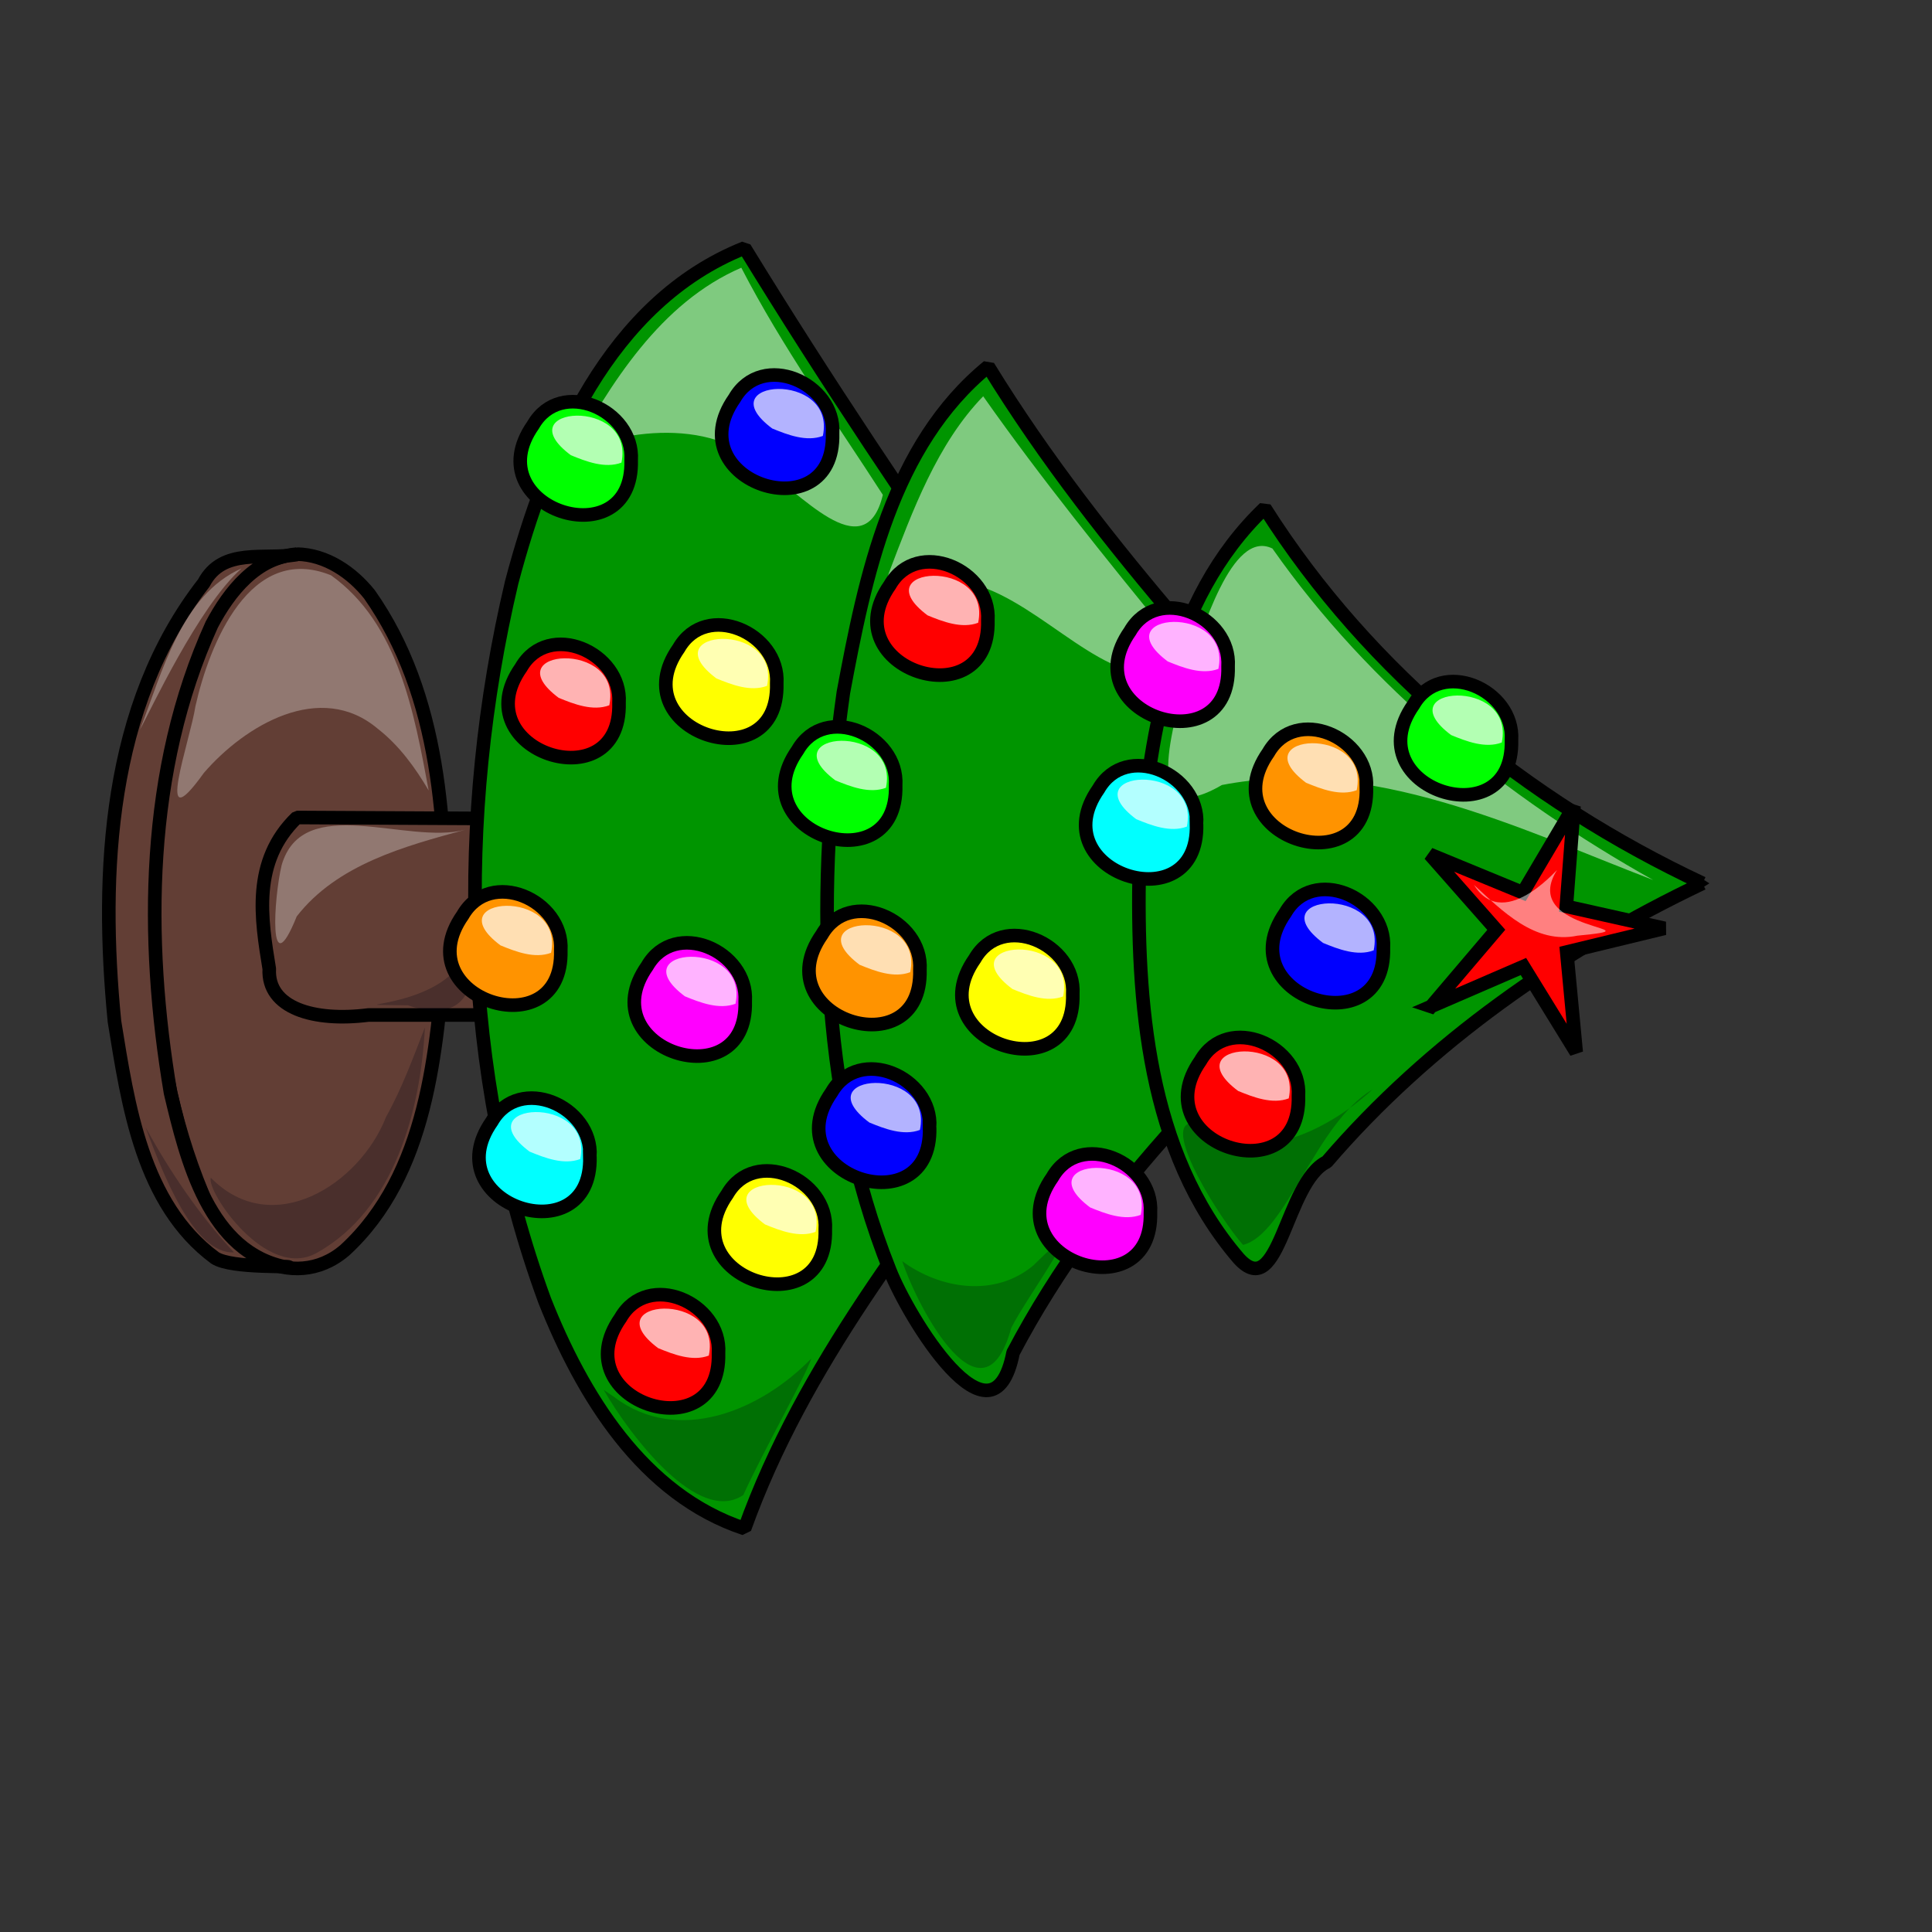 <?xml version="1.0" encoding="UTF-8" standalone="no"?>
<svg
   xmlns:dc="http://purl.org/dc/elements/1.1/"
   xmlns:cc="http://creativecommons.org/ns#"
   xmlns:rdf="http://www.w3.org/1999/02/22-rdf-syntax-ns#"
   xmlns:svg="http://www.w3.org/2000/svg"
   xmlns="http://www.w3.org/2000/svg"
   version="1.1"
   width="400pt"
   id="svg548"
   height="400pt">
  <rect width="100%" height="100%" fill="#333333" stroke="none"/>
  <defs
     id="defs550" />
  <path
     id="path749"
     d="m 81.951,152.967 c -22.076,2.317 -29.233,28.263 -34.001,46.325 -8.475,42.832 -8.98,89.335 7.945,130.218 5.204,15.614 24.86,27.959 39.299,15.622 22.829,-20.975 25.409,-54.962 27.674,-84.054 0.526,-33.054 -1.242,-69.095 -20.868,-96.988 -4.88,-6.106 -12.004,-10.975 -20.049,-11.122 z"
     style="fill:#623e35;fill-opacity:1;fill-rule:evenodd;stroke:#000000;stroke-width:3.75;stroke-linecap:butt;stroke-linejoin:bevel;stroke-dasharray:none;stroke-opacity:1" />
  <path
     id="path748"
     d="m 189.187,226.231 c -35.745,-0.187 -71.49,-0.375 -107.235,-0.562 -12.519,12.08 -9.864,28.015 -7.62,41.784 -0.573,10.865 12.379,14.642 27.326,12.743 29.479,0 58.959,0 88.438,0 -16.62,-11.31 -15.858,-28.965 -10.538,-43.088 1.93,-3.977 4.842,-7.889 9.629,-10.877 z"
     style="fill:#623e35;fill-opacity:1;fill-rule:evenodd;stroke:#000000;stroke-width:3.75;stroke-linecap:butt;stroke-linejoin:bevel;stroke-dasharray:none;stroke-opacity:1" />
  <path
     id="path747"
     d="M 330.957,244.753 C 309.065,224.974 293.768,198.862 276.101,175.378 251.647,140.368 227.87,104.862 205.545,68.451 c -37.43,14.939 -54.662,55.926 -64.285,92.279 -15.358,64.998 -14.004,135.176 9.075,198.205 10.355,26.154 27.045,53.705 55.208,63.032 16.212,-45.144 46.84,-83.291 75.242,-121.32 15.951,-19.15 30.64,-40.241 50.171,-55.893 z"
     style="fill:#009500;fill-opacity:1;fill-rule:evenodd;stroke:#000000;stroke-width:3.75;stroke-linecap:butt;stroke-linejoin:bevel;stroke-dasharray:none;stroke-opacity:1" />
  <path
     id="path746"
     d="m 398.206,243.845 c -27.514,-19.492 -49.307,-46.054 -71.833,-70.936 -19.398,-22.698 -37.936,-46.266 -53.578,-71.742 -26.595,21.762 -33.991,57.878 -39.985,90.035 -7.437,52.995 -7.233,109.17 12.845,159.513 4.928,12.586 28.358,51.554 34.01,22.699 24.208,-46.054 62.459,-82.943 101.115,-116.995 5.593,-4.443 10.945,-9.444 17.427,-12.574 z"
     style="fill:#009500;fill-opacity:1;fill-rule:evenodd;stroke:#000000;stroke-width:3.75;stroke-linecap:butt;stroke-linejoin:bevel;stroke-dasharray:none;stroke-opacity:1" />
  <path
     id="path750"
     d="m 81.951,153.091 c -9.032,1.524 -20.499,-2.026 -25.704,7.871 -26.406,33.797 -28.673,79.938 -24.647,121.011 3.746,23.051 7.651,50.396 27.722,65.265 4.724,3.113 22.903,1.982 20.157,2.656 -21.85,-3.856 -28.027,-29.846 -32.398,-48.219 -7.207,-42.785 -6.852,-89.147 11.377,-129.249 4.794,-9.053 12.385,-18.732 23.493,-19.336 z"
     style="fill:#623e35;fill-opacity:1;fill-rule:evenodd;stroke:#000000;stroke-width:3.75;stroke-linecap:butt;stroke-linejoin:bevel;stroke-dasharray:none;stroke-opacity:1" />
  <path
     id="path745"
     d="m 470,243.845 c -48.431,-22.731 -92.111,-58.13 -120.867,-103.6 -26.47,25.201 -32.149,64.298 -34.635,99.066 -0.776,37.084 2.17,78.678 27.414,108.052 11.285,12.571 12.876,-21.046 24.336,-26.614 28.128,-32.799 64.908,-58.422 103.752,-76.904 z"
     style="fill:#009500;fill-opacity:1;fill-rule:evenodd;stroke:#000000;stroke-width:3.75;stroke-linecap:butt;stroke-linejoin:bevel;stroke-dasharray:none;stroke-opacity:1" />
  <path
     id="path751"
     d="M 456.368,242.936 C 415.686,220.14 378.157,189.77 351.256,151.421 c -11.298,-5.559 -19.386,23.075 -23.587,34.481 -3.294,13.195 -13.736,44.378 9.636,30.803 41.165,-7.99 81.652,11.825 119.064,26.231 z"
     style="fill:#ffffff;fill-opacity:0.5;fill-rule:evenodd;stroke:none;stroke-width:1pt;stroke-linecap:butt;stroke-linejoin:miter;stroke-opacity:1" />
  <path
     id="path752"
     d="m 322.778,175.686 c -17.626,-21.69 -35.294,-43.433 -51.368,-66.296 -12.73,13.129 -19.503,31.649 -25.999,48.683 -3.384,10.657 -3.854,15.711 4.698,4.836 20.869,-10.378 38.982,11.881 56.463,20.18 7.167,5.095 16.178,2.143 16.206,-7.403 z"
     style="fill:#ffffff;fill-opacity:0.498;fill-rule:evenodd;stroke:none;stroke-width:1pt;stroke-linecap:butt;stroke-linejoin:miter;stroke-opacity:1" />
  <path
     id="path753"
     d="m 243.714,136.609 c -13.333,-20.699 -27.759,-40.78 -39.077,-62.706 -22.301,9.615 -36.129,31.959 -47.395,52.477 9.118,-6.804 39.645,-12.679 53.618,3.423 9.038,4.776 27.788,27.846 32.854,6.806 z"
     style="fill:#ffffff;fill-opacity:0.498;fill-rule:evenodd;stroke:none;stroke-width:1pt;stroke-linecap:butt;stroke-linejoin:miter;stroke-opacity:1" />
  <path
     id="path755"
     d="m 128.423,229.056 c -16.144,4.264 -44.817,-10.435 -50.676,9.773 -2.181,9.11 -3.752,33.789 4.169,14.141 11.142,-14.334 29.77,-19.372 46.507,-23.913 z"
     style="fill:#ffffff;fill-opacity:0.3;fill-rule:evenodd;stroke:none;stroke-width:1pt;stroke-linecap:butt;stroke-linejoin:miter;stroke-opacity:1" />
  <path
     id="path756"
     d="m 118.334,218.207 c -3.952,-21.149 -8.291,-46.12 -26.976,-59.4 -22.366,-9.035 -33.56,19.025 -37.411,36.163 -1.419,9.427 -11.798,38.135 2.326,18.401 11.319,-13.127 32.158,-25.61 48.016,-12.191 5.865,4.564 10.303,10.675 14.045,17.028 z"
     style="fill:#ffffff;fill-opacity:0.3;fill-rule:evenodd;stroke:none;stroke-width:1pt;stroke-linecap:butt;stroke-linejoin:miter;stroke-opacity:1" />
  <path
     id="path757"
     d="M 66.68,156.91 C 54.658,167.618 41.324,196.65 38.623,201.425 44.784,185.732 49.937,164.324 66.68,156.91 Z"
     style="fill:#ffffff;fill-opacity:0.3;fill-rule:evenodd;stroke:none;stroke-width:1pt;stroke-linecap:butt;stroke-linejoin:miter;stroke-opacity:1" />
  <path
     id="path758"
     d="m 40.164,311.185 c 4.686,12.484 13.269,35.115 24.418,34.527 C 54.938,335.361 46.993,323.543 40.164,311.185 Z"
     style="fill:#000011;fill-opacity:0.25;fill-rule:evenodd;stroke:none;stroke-width:1pt;stroke-linecap:butt;stroke-linejoin:miter;stroke-opacity:1" />
  <path
     id="path759"
     d="m 117.301,283.636 c -1.206,22.878 -8.397,50.165 -29.711,62.143 -14.09,8.104 -30.773,-17.213 -29.383,-20.646 16.993,17.266 41.129,1.797 48.388,-16.851 4.387,-7.843 7.447,-16.303 10.706,-24.646 z"
     style="fill:#000011;fill-opacity:0.247;fill-rule:evenodd;stroke:none;stroke-width:1pt;stroke-linecap:butt;stroke-linejoin:miter;stroke-opacity:1" />
  <path
     id="path760"
     d="m 128.665,255.398 c 4.259,13.826 1.768,28.248 -16.063,22.125 -27.606,-0.512 21.039,2.324 16.063,-22.125 z"
     style="fill:#000011;fill-opacity:0.247;fill-rule:evenodd;stroke:none;stroke-width:1pt;stroke-linecap:butt;stroke-linejoin:miter;stroke-opacity:1" />
  <path
     id="path761"
     d="m 166.647,383.677 c 7.165,12.403 26.038,37.493 38.549,29.027 5.014,-11.149 17.344,-33.108 18.766,-37.686 -13.823,14.291 -36.803,24.097 -54.505,10.564 z"
     style="fill:#000011;fill-opacity:0.247;fill-rule:evenodd;stroke:none;stroke-width:1pt;stroke-linecap:butt;stroke-linejoin:miter;stroke-opacity:1" />
  <path
     id="path762"
     d="m 249.064,348.152 c 4.594,13.691 22.37,46.568 30.096,18.437 4.399,-8.914 24.155,-35.23 6.127,-17.292 -10.612,8.925 -25.692,6.601 -36.223,-1.145 z"
     style="fill:#000011;fill-opacity:0.247;fill-rule:evenodd;stroke:none;stroke-width:1pt;stroke-linecap:butt;stroke-linejoin:miter;stroke-opacity:1" />
  <path
     id="path763"
     d="m 378.847,300.786 c -15.685,9.224 -23.775,39.887 -35.715,42.873 -6.219,-7.056 -22.262,-32.398 -14.441,-33.615 16.031,12.775 37.112,2.699 50.156,-9.259 z"
     style="fill:#000011;fill-opacity:0.247;fill-rule:evenodd;stroke:none;stroke-width:1pt;stroke-linecap:butt;stroke-linejoin:miter;stroke-opacity:1" />
  <g
     transform="rotate(90,289.337,35.897)"
     id="g771">
    <path
       id="path772"
       d="m 424.69,52.534 c 27.579,-0.747 13.262,43.19 -9.709,27.06 C 401.807,72.016 410.753,51.655 424.69,52.534 Z"
       style="fill:#ff0000;fill-opacity:1;fill-rule:evenodd;stroke:#000000;stroke-width:3.75;stroke-linecap:butt;stroke-linejoin:miter;stroke-dasharray:none;stroke-opacity:1" />
    <path
       id="path773"
       d="M 425.36,55.214 C 407.03,51.398 409.785,87.299 423.306,69.187 425.041,64.975 427.067,59.729 425.36,55.214 Z"
       style="fill:#ffffff;fill-opacity:0.7;fill-rule:evenodd;stroke:none;stroke-width:1pt;stroke-linecap:butt;stroke-linejoin:miter;stroke-opacity:1" />
  </g>
  <g
     transform="rotate(90,151.011,99.868)"
     id="g774">
    <path
       id="path775"
       d="m 424.69,52.534 c 27.579,-0.747 13.262,43.19 -9.709,27.06 C 401.807,72.016 410.753,51.655 424.69,52.534 Z"
       style="fill:#ff0000;fill-opacity:1;fill-rule:evenodd;stroke:#000000;stroke-width:3.75;stroke-linecap:butt;stroke-linejoin:miter;stroke-dasharray:none;stroke-opacity:1" />
    <path
       id="path776"
       d="M 425.36,55.214 C 407.03,51.398 409.785,87.299 423.306,69.187 425.041,64.975 427.067,59.729 425.36,55.214 Z"
       style="fill:#ffffff;fill-opacity:0.7;fill-rule:evenodd;stroke:none;stroke-width:1pt;stroke-linecap:butt;stroke-linejoin:miter;stroke-opacity:1" />
  </g>
  <g
     transform="rotate(90,227.04,-3.625)"
     id="g777">
    <path
       id="path778"
       d="m 424.69,52.534 c 27.579,-0.747 13.262,43.19 -9.709,27.06 C 401.807,72.016 410.753,51.655 424.69,52.534 Z"
       style="fill:#ff0000;fill-opacity:1;fill-rule:evenodd;stroke:#000000;stroke-width:3.75;stroke-linecap:butt;stroke-linejoin:miter;stroke-dasharray:none;stroke-opacity:1" />
    <path
       id="path779"
       d="M 425.36,55.214 C 407.03,51.398 409.785,87.299 423.306,69.187 425.041,64.975 427.067,59.729 425.36,55.214 Z"
       style="fill:#ffffff;fill-opacity:0.7;fill-rule:evenodd;stroke:none;stroke-width:1pt;stroke-linecap:butt;stroke-linejoin:miter;stroke-opacity:1" />
  </g>
  <g
     transform="rotate(90,266.561,144.414)"
     id="g780">
    <path
       id="path781"
       d="m 424.69,52.534 c 27.579,-0.747 13.262,43.19 -9.709,27.06 C 401.807,72.016 410.753,51.655 424.69,52.534 Z"
       style="fill:#ff0000;fill-opacity:1;fill-rule:evenodd;stroke:#000000;stroke-width:3.75;stroke-linecap:butt;stroke-linejoin:miter;stroke-dasharray:none;stroke-opacity:1" />
    <path
       id="path782"
       d="M 425.36,55.214 C 407.03,51.398 409.785,87.299 423.306,69.187 425.041,64.975 427.067,59.729 425.36,55.214 Z"
       style="fill:#ffffff;fill-opacity:0.7;fill-rule:evenodd;stroke:none;stroke-width:1pt;stroke-linecap:butt;stroke-linejoin:miter;stroke-opacity:1" />
  </g>
  <g
     transform="rotate(90,316.131,75.419)"
     id="g791">
    <path
       id="path792"
       d="m 424.69,52.534 c 27.579,-0.747 13.262,43.19 -9.709,27.06 C 401.807,72.016 410.753,51.655 424.69,52.534 Z"
       style="font-size:12px;fill:#ff00ff;fill-opacity:1;fill-rule:evenodd;stroke:#000000;stroke-width:3.75" />
    <path
       id="path793"
       d="M 425.36,55.214 C 407.03,51.398 409.785,87.299 423.306,69.187 425.041,64.975 427.067,59.729 425.36,55.214 Z"
       style="font-size:12px;fill:#ffffff;fill-opacity:0.7;fill-rule:evenodd;stroke-width:1pt" />
  </g>
  <g
     transform="rotate(90,230.054,140.06)"
     id="g794">
    <path
       id="path795"
       d="m 424.69,52.534 c 27.579,-0.747 13.262,43.19 -9.709,27.06 C 401.807,72.016 410.753,51.655 424.69,52.534 Z"
       style="font-size:12px;fill:#ff00ff;fill-opacity:1;fill-rule:evenodd;stroke:#000000;stroke-width:3.75" />
    <path
       id="path796"
       d="M 425.36,55.214 C 407.03,51.398 409.785,87.299 423.306,69.187 425.041,64.975 427.067,59.729 425.36,55.214 Z"
       style="font-size:12px;fill:#ffffff;fill-opacity:0.7;fill-rule:evenodd;stroke-width:1pt" />
  </g>
  <g
     transform="rotate(90,203.26,54.988)"
     id="g797">
    <path
       id="path798"
       d="m 424.69,52.534 c 27.579,-0.747 13.262,43.19 -9.709,27.06 C 401.807,72.016 410.753,51.655 424.69,52.534 Z"
       style="font-size:12px;fill:#ff00ff;fill-opacity:1;fill-rule:evenodd;stroke:#000000;stroke-width:3.75" />
    <path
       id="path799"
       d="M 425.36,55.214 C 407.03,51.398 409.785,87.299 423.306,69.187 425.041,64.975 427.067,59.729 425.36,55.214 Z"
       style="font-size:12px;fill:#ffffff;fill-opacity:0.7;fill-rule:evenodd;stroke-width:1pt" />
  </g>
  <g
     transform="rotate(90,298.715,135.706)"
     id="g808">
    <path
       id="path809"
       d="m 424.69,52.534 c 27.579,-0.747 13.262,43.19 -9.709,27.06 C 401.807,72.016 410.753,51.655 424.69,52.534 Z"
       style="font-size:12px;fill:#0000ff;fill-opacity:1;fill-rule:evenodd;stroke:#000000;stroke-width:3.75" />
    <path
       id="path810"
       d="M 425.36,55.214 C 407.03,51.398 409.785,87.299 423.306,69.187 425.041,64.975 427.067,59.729 425.36,55.214 Z"
       style="font-size:12px;fill:#ffffff;fill-opacity:0.7;fill-rule:evenodd;stroke-width:1pt" />
  </g>
  <g
     transform="rotate(90,293.691,-11.328)"
     id="g811">
    <path
       id="path812"
       d="m 424.69,52.534 c 27.579,-0.747 13.262,43.19 -9.709,27.06 C 401.807,72.016 410.753,51.655 424.69,52.534 Z"
       style="font-size:12px;fill:#0000ff;fill-opacity:1;fill-rule:evenodd;stroke:#000000;stroke-width:3.75" />
    <path
       id="path813"
       d="M 425.36,55.214 C 407.03,51.398 409.785,87.299 423.306,69.187 425.041,64.975 427.067,59.729 425.36,55.214 Z"
       style="font-size:12px;fill:#ffffff;fill-opacity:0.7;fill-rule:evenodd;stroke-width:1pt" />
  </g>
  <g
     transform="rotate(90,211.298,97.859)"
     id="g814">
    <path
       id="path815"
       d="m 424.69,52.534 c 27.579,-0.747 13.262,43.19 -9.709,27.06 C 401.807,72.016 410.753,51.655 424.69,52.534 Z"
       style="font-size:12px;fill:#0000ff;fill-opacity:1;fill-rule:evenodd;stroke:#000000;stroke-width:3.75" />
    <path
       id="path816"
       d="M 425.36,55.214 C 407.03,51.398 409.785,87.299 423.306,69.187 425.041,64.975 427.067,59.729 425.36,55.214 Z"
       style="font-size:12px;fill:#ffffff;fill-opacity:0.7;fill-rule:evenodd;stroke-width:1pt" />
  </g>
  <g
     transform="rotate(90,290.007,92.835)"
     id="g822">
    <path
       id="path823"
       d="m 424.69,52.534 c 27.579,-0.747 13.262,43.19 -9.709,27.06 C 401.807,72.016 410.753,51.655 424.69,52.534 Z"
       style="font-size:12px;fill:#00ffff;fill-opacity:1;fill-rule:evenodd;stroke:#000000;stroke-width:3.75" />
    <path
       id="path824"
       d="M 425.36,55.214 C 407.03,51.398 409.785,87.299 423.306,69.187 425.041,64.975 427.067,59.729 425.36,55.214 Z"
       style="font-size:12px;fill:#ffffff;fill-opacity:0.7;fill-rule:evenodd;stroke-width:1pt" />
  </g>
  <g
     transform="rotate(90,160.389,54.988)"
     id="g825">
    <path
       id="path826"
       d="m 424.69,52.534 c 27.579,-0.747 13.262,43.19 -9.709,27.06 C 401.807,72.016 410.753,51.655 424.69,52.534 Z"
       style="font-size:12px;fill:#00ffff;fill-opacity:1;fill-rule:evenodd;stroke:#000000;stroke-width:3.75" />
    <path
       id="path827"
       d="M 425.36,55.214 C 407.03,51.398 409.785,87.299 423.306,69.187 425.041,64.975 427.067,59.729 425.36,55.214 Z"
       style="font-size:12px;fill:#ffffff;fill-opacity:0.7;fill-rule:evenodd;stroke-width:1pt" />
  </g>
  <g
     transform="rotate(90,262.207,-35.443)"
     id="g836">
    <path
       id="path837"
       d="m 424.69,52.534 c 27.579,-0.747 13.262,43.19 -9.709,27.06 C 401.807,72.016 410.753,51.655 424.69,52.534 Z"
       style="font-size:12px;fill:#00ff00;fill-opacity:1;fill-rule:evenodd;stroke:#000000;stroke-width:3.75" />
    <path
       id="path838"
       d="M 425.36,55.214 C 407.03,51.398 409.785,87.299 423.306,69.187 425.041,64.975 427.067,59.729 425.36,55.214 Z"
       style="font-size:12px;fill:#ffffff;fill-opacity:0.7;fill-rule:evenodd;stroke-width:1pt" />
  </g>
  <g
     transform="rotate(90,253.834,45.945)"
     id="g839">
    <path
       id="path840"
       d="m 424.69,52.534 c 27.579,-0.747 13.262,43.19 -9.709,27.06 C 401.807,72.016 410.753,51.655 424.69,52.534 Z"
       style="font-size:12px;fill:#00ff00;fill-opacity:1;fill-rule:evenodd;stroke:#000000;stroke-width:3.75" />
    <path
       id="path841"
       d="M 425.36,55.214 C 407.03,51.398 409.785,87.299 423.306,69.187 425.041,64.975 427.067,59.729 425.36,55.214 Z"
       style="font-size:12px;fill:#ffffff;fill-opacity:0.7;fill-rule:evenodd;stroke-width:1pt" />
  </g>
  <g
     transform="rotate(90,182.829,97.524)"
     id="g851">
    <path
       id="path852"
       d="m 424.69,52.534 c 27.579,-0.747 13.262,43.19 -9.709,27.06 C 401.807,72.016 410.753,51.655 424.69,52.534 Z"
       style="font-size:12px;fill:#ffff00;fill-opacity:1;fill-rule:evenodd;stroke:#000000;stroke-width:3.75" />
    <path
       id="path853"
       d="M 425.36,55.214 C 407.03,51.398 409.785,87.299 423.306,69.187 425.041,64.975 427.067,59.729 425.36,55.214 Z"
       style="font-size:12px;fill:#ffffff;fill-opacity:0.7;fill-rule:evenodd;stroke-width:1pt" />
  </g>
  <g
     transform="rotate(90,249.48,99.199)"
     id="g854">
    <path
       id="path855"
       d="m 424.69,52.534 c 27.579,-0.747 13.262,43.19 -9.709,27.06 C 401.807,72.016 410.753,51.655 424.69,52.534 Z"
       style="font-size:12px;fill:#ffff00;fill-opacity:1;fill-rule:evenodd;stroke:#000000;stroke-width:3.75" />
    <path
       id="path856"
       d="M 425.36,55.214 C 407.03,51.398 409.785,87.299 423.306,69.187 425.041,64.975 427.067,59.729 425.36,55.214 Z"
       style="font-size:12px;fill:#ffffff;fill-opacity:0.7;fill-rule:evenodd;stroke-width:1pt" />
  </g>
  <g
     transform="rotate(90,251.49,15.466)"
     id="g857">
    <path
       id="path858"
       d="m 424.69,52.534 c 27.579,-0.747 13.262,43.19 -9.709,27.06 C 401.807,72.016 410.753,51.655 424.69,52.534 Z"
       style="font-size:12px;fill:#ffff00;fill-opacity:1;fill-rule:evenodd;stroke:#000000;stroke-width:3.75" />
    <path
       id="path859"
       d="M 425.36,55.214 C 407.03,51.398 409.785,87.299 423.306,69.187 425.041,64.975 427.067,59.729 425.36,55.214 Z"
       style="font-size:12px;fill:#ffffff;fill-opacity:0.7;fill-rule:evenodd;stroke-width:1pt" />
  </g>
  <g
     transform="rotate(90,318.476,111.256)"
     id="g865">
    <path
       id="path866"
       d="m 424.69,52.534 c 27.579,-0.747 13.262,43.19 -9.709,27.06 C 401.807,72.016 410.753,51.655 424.69,52.534 Z"
       style="font-size:12px;fill:#ff9300;fill-opacity:1;fill-rule:evenodd;stroke:#000000;stroke-width:3.75" />
    <path
       id="path867"
       d="M 425.36,55.214 C 407.03,51.398 409.785,87.299 423.306,69.187 425.041,64.975 427.067,59.729 425.36,55.214 Z"
       style="font-size:12px;fill:#ffffff;fill-opacity:0.7;fill-rule:evenodd;stroke-width:1pt" />
  </g>
  <g
     transform="rotate(90,184.839,22.5)"
     id="g868">
    <path
       id="path869"
       d="m 424.69,52.534 c 27.579,-0.747 13.262,43.19 -9.709,27.06 C 401.807,72.016 410.753,51.655 424.69,52.534 Z"
       style="font-size:12px;fill:#ff9300;fill-opacity:1;fill-rule:evenodd;stroke:#000000;stroke-width:3.75" />
    <path
       id="path870"
       d="M 425.36,55.214 C 407.03,51.398 409.785,87.299 423.306,69.187 425.041,64.975 427.067,59.729 425.36,55.214 Z"
       style="font-size:12px;fill:#ffffff;fill-opacity:0.7;fill-rule:evenodd;stroke-width:1pt" />
  </g>
  <g
     transform="rotate(90,231.729,74.749)"
     id="g871">
    <path
       id="path872"
       d="m 424.69,52.534 c 27.579,-0.747 13.262,43.19 -9.709,27.06 C 401.807,72.016 410.753,51.655 424.69,52.534 Z"
       style="font-size:12px;fill:#ff9300;fill-opacity:1;fill-rule:evenodd;stroke:#000000;stroke-width:3.75" />
    <path
       id="path873"
       d="M 425.36,55.214 C 407.03,51.398 409.785,87.299 423.306,69.187 425.041,64.975 427.067,59.729 425.36,55.214 Z"
       style="font-size:12px;fill:#ffffff;fill-opacity:0.7;fill-rule:evenodd;stroke-width:1pt" />
  </g>
  <g
     transform="rotate(90,306.98,162.728)"
     id="g880">
    <path
       id="polygon878"
       d="m 422.091,74.654 c -7.054,-6 -14.108,-12 -21.162,-17.999 -6.946,6.124 -13.892,12.248 -20.839,18.373 3.526,-8.563 7.053,-17.126 10.579,-25.688 -7.971,-4.714 -15.942,-9.428 -23.913,-14.141 9.233,0.708 18.467,1.415 27.7,2.123 2.02,-9.037 4.04,-18.075 6.06,-27.112 2.18,9 4.36,18 6.54,27.001 9.219,-0.872 18.439,-1.743 27.658,-2.615 -7.886,4.855 -15.772,9.709 -23.658,14.564 3.678,8.499 7.356,16.998 11.034,25.496 z"
       style="font-size:12px;fill:#ff0000;fill-opacity:1;fill-rule:evenodd;stroke:#000000;stroke-width:3.75;stroke-dasharray:none;stroke-opacity:1" />
    <path
       id="path879"
       d="m 388.532,62.81 c 14.029,-8.744 -7.104,-25.124 -3.687,-22.666 16.897,10.014 15.4,-29.834 17.704,-5.866 2.446,11.73 -6.862,20.744 -14.017,28.532 z"
       style="fill:#ffffff;fill-opacity:0.5;fill-rule:evenodd;stroke:none;stroke-width:1pt;stroke-linecap:butt;stroke-linejoin:miter;stroke-opacity:1" />
  </g>
  <g
     transform="rotate(90,345.084,124.695)"
     id="g883">
    <path
       id="path884"
       d="m 424.69,52.534 c 27.579,-0.747 13.262,43.19 -9.709,27.06 C 401.807,72.016 410.753,51.655 424.69,52.534 Z"
       style="font-size:12px;fill:#00ff00;fill-opacity:1;fill-rule:evenodd;stroke:#000000;stroke-width:3.75" />
    <path
       id="path885"
       d="M 425.36,55.214 C 407.03,51.398 409.785,87.299 423.306,69.187 425.041,64.975 427.067,59.729 425.36,55.214 Z"
       style="font-size:12px;fill:#ffffff;fill-opacity:0.7;fill-rule:evenodd;stroke-width:1pt" />
  </g>
</svg>
